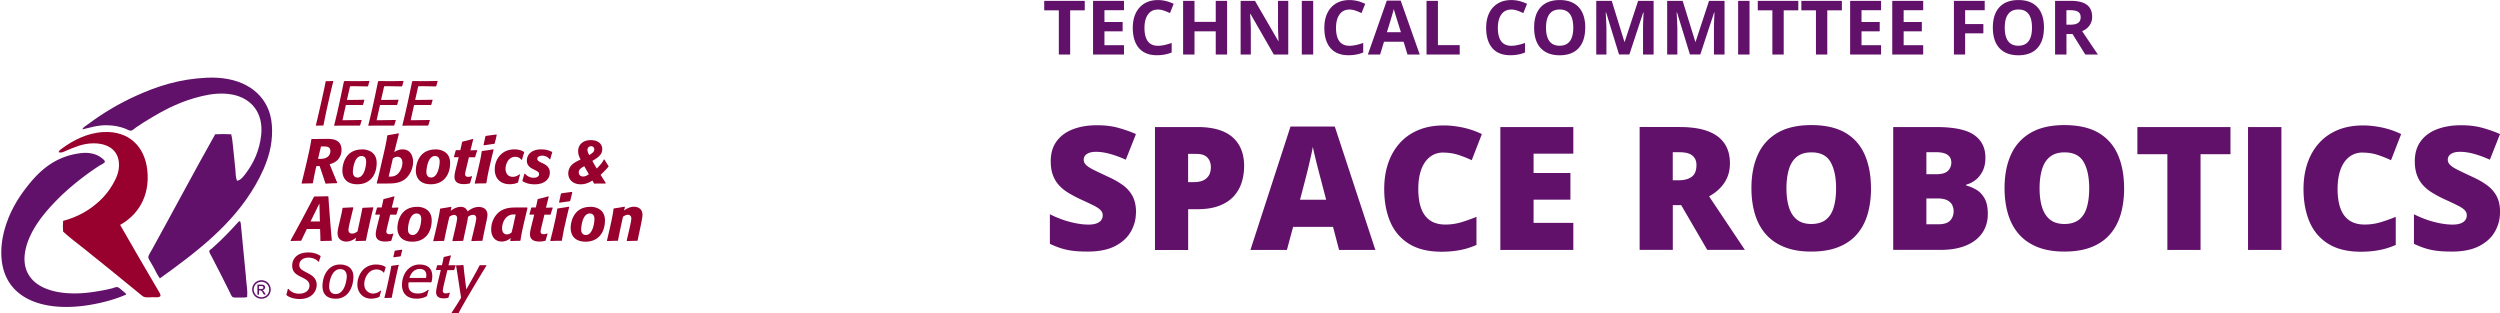 <svg id="Layer_1" data-name="Layer 1" xmlns="http://www.w3.org/2000/svg" viewBox="0 0 500.25 62.69">
    <defs>
        <style>
            .cls-1{fill:#98002e}.cls-2{fill:#61116a}
        </style>
    </defs>
    <path class="cls-2" d="M53.95 30.34c-.64 2.5-1.69 4.69-2.81 6.64-4.63 8.06-11.9 13.5-19.14 18.72-.48-.6-.78-1.29-1.19-2.07-.16-.3-.39-.66-.6-1.05-.16-.3-.52-.8-.53-1.09-.02-.38.53-1.19.77-1.62 4.18-7.57 8.42-15.57 12.61-23 .98-.06 2.21-.06 3.2 0 .2.71.26 1.5.35 2.28.17 1.56.32 3.18.49 4.78.08.78.02 1.59.35 2.25.82-.18 1.34-.97 1.83-1.62 1.47-1.97 2.65-4.48 2.98-7.51.49-4.52-2.01-7.38-5.69-8.11-2.19-.44-4.41-.14-6.29.32-3.83.93-6.78 2.38-9.8 4.18-1.09.65-2.16 1.29-3.23 2.04-.33.23-.75.65-1.05.67-.3.02-.72-.24-1.09-.39-1.04-.4-2.25-.68-3.69-.7-1.97-.03-3.5.51-4.95.84.21-.5.75-.74 1.16-1.05 2.88-2.17 6.18-4.14 9.69-5.72 4.07-1.84 8.5-3.32 14.05-3.58 6.23-.29 10.75 2.16 12.43 6.6.88 2.35.8 5.59.14 8.22ZM49.21 55.59c.12 1.32.36 2.65.25 3.83-.3.16-.86.11-1.47.11-.52 0-1.2.08-1.47-.11-.2-.13-.47-.79-.63-1.12-1.19-2.36-2.24-4.51-3.48-6.85-.2-.37-.56-.93-.53-1.19.05-.36.58-.47.74-.74 1.83-1.6 3.49-3.37 5.13-5.16.41-.36.42.36.46.67.35 3.55.7 7.05 1.02 10.57Z"/>
    <path class="cls-1" d="M11.71 30.44c.13-.35.5-.59.81-.81 2.04-1.49 4.81-3 8.08-3.2 5.34-.32 8.39 3.04 8.88 7.65.57 5.44-2.11 9.07-5.44 10.92 2.53 4.46 5.1 8.82 7.69 13.24.17.29.4.62.39.98-.26.37-.97.25-1.51.25-.59 0-1.25.09-1.72-.04-.3-.08-.75-.49-1.09-.77-3.7-3.03-7.41-6.06-11.13-9.02-1.38-1.09-2.77-2.12-4.04-3.3-.06-.64-.06-1.5 0-2.14 2.98-.8 5.33-2.16 7.34-4.04.95-.89 1.79-1.91 2.53-3.16.68-1.17 1.43-2.58 1.3-4.39-.19-2.63-2.26-3.93-5.06-3.93-2.17 0-3.73.76-5.34 1.4-.5.2-1.08.62-1.69.35Z"/>
    <path class="cls-2" d="M1.6 43.86c.9-2.28 2.06-4.2 3.37-5.93 2.63-3.5 5.82-6.67 11.31-7.3 1.59-.18 3.01.18 3.97.91.21.16.77.57.74.84-.04.25-.88.63-1.16.81-2.73 1.77-5.4 3.89-7.62 6-1.97 1.94-3.82 3.93-5.3 6.39-1.36 2.25-2.88 5.99-1.4 8.99 1.86 3.8 7.55 4.68 13.1 3.86 1.19-.18 2.48-.4 3.69-.7.4-.1.85-.31 1.16-.28.33.04.72.45.98.67.33.27.64.49.84.81-2.22.96-4.61 1.62-7.23 2.07-2.68.46-5.72.61-8.5.11C4.5 60.2.77 57.26.31 51.73c-.24-2.86.42-5.63 1.3-7.87ZM52.32 56.07c.31 0 .62.08.91.24.3.16.53.39.69.69.17.3.25.61.25.93s-.08.63-.24.92c-.16.3-.39.52-.69.69a1.886 1.886 0 0 1-1.84 0 1.76 1.76 0 0 1-.69-.69c-.16-.3-.25-.6-.25-.92s.08-.63.25-.93.4-.53.69-.69c.3-.16.6-.24.91-.24Zm0 .31c-.26 0-.51.07-.76.2s-.44.32-.58.57c-.14.25-.21.51-.21.78s.07.52.21.77c.14.25.33.44.57.57.25.14.5.21.77.21s.52-.07.77-.21c.25-.14.44-.33.57-.57s.2-.5.2-.77-.07-.53-.21-.78-.33-.44-.58-.57c-.25-.13-.5-.2-.76-.2Zm-.81 2.57v-2h.69c.23 0 .4.02.51.06.1.04.19.1.25.19a.521.521 0 0 1-.07.67.58.58 0 0 1-.41.18c.07.03.13.06.17.11.08.08.18.21.3.4l.24.39h-.39l-.18-.31c-.14-.25-.25-.4-.34-.46-.06-.05-.15-.07-.26-.07h-.19v.85h-.32Zm.32-1.12h.39c.19 0 .31-.03.38-.08s.1-.13.1-.22c0-.06-.02-.11-.05-.16a.243.243 0 0 0-.14-.1 1.17 1.17 0 0 0-.32-.03h-.37v.6Z"/>
    <path class="cls-1" d="M67.39 36.66c-.73.01-1.46.04-2.19.09l-.09-.08c-.48-1.45-.76-2.32-1.16-3.45-.21.01-.43.01-.64.01-.28 1.11-.5 2.28-.7 3.4l-.09.06c-.55 0-2.11.04-2.11.04l-.06-.08c.37-1.51 1.65-6.56 1.95-8.77l.08-.06c.62 0 2.25-.03 3.25-.03 1.45 0 2.71.47 2.71 2.2 0 1.38-.83 2.49-2.38 2.86 1.08 2.68 1.3 3.17 1.51 3.7l-.06.1Zm-3.24-4.87c1.04 0 1.96-.47 1.96-1.57 0-.82-.65-.92-1.31-.92-.08 0-.19.01-.57.01-.06.25-.14.5-.59 2.48h.5ZM72.49 29.89c.79 0 2.88.33 2.88 2.71 0 2.5-1.4 4.27-3.85 4.27s-3.01-1.57-3.01-2.74c0-.83.34-4.23 3.98-4.23Zm-.94 5.64c1.33 0 1.72-2.3 1.72-3.21 0-.43-.13-1.1-.94-1.1-1.51 0-1.72 2.79-1.72 3.18 0 .86.47 1.12.94 1.12ZM75.39 36.64c.19-.79.37-1.44.53-2.16l.6-2.62c.37-1.57.74-3.12.98-4.72l.1-.09c.72-.11 1.44-.24 2.15-.37l.06.09c-.1.45-.21.88-.33 1.32l-.59 2.35c.23-.15.84-.55 1.66-.55 1.66 0 2.11 1.47 2.11 2.47 0 1.25-.58 2.64-1.56 3.44-1.11.89-2.42.92-3.75.92h-.88c-.34 0-.68 0-1.02.01l-.08-.09Zm2.68-1.3c.37 0 1.01-.04 1.56-.58.53-.52.89-1.42.89-2.17 0-.96-.53-1.22-.98-1.22s-.79.25-.93.34l-.83 3.63h.29ZM87.19 29.89c.79 0 2.88.33 2.88 2.71 0 2.5-1.4 4.27-3.85 4.27s-3.01-1.57-3.01-2.74c0-.83.34-4.23 3.98-4.23Zm-.93 5.64c1.33 0 1.72-2.3 1.72-3.21 0-.43-.13-1.1-.94-1.1-1.51 0-1.72 2.79-1.72 3.18 0 .86.47 1.12.94 1.12ZM93.99 36.7c-.53.13-.98.14-1.16.14-1.44 0-1.89-.62-1.89-1.47 0-.48.14-1.07.42-2.18l.43-1.74h-.14c-.28 0-.48.01-.74.03l-.08-.09c.14-.47.23-.81.35-1.27l.09-.08h.84c.14-.59.24-1.01.35-1.61l.09-.09a28.3 28.3 0 0 0 2.06-.54l.08.09c-.1.35-.16.67-.55 2.19.48-.01.82-.01 1.3-.04l.05.1c-.16.45-.28.78-.39 1.26l-.11.08c-.43-.01-.73-.01-1.16-.01l-.53 2.2c-.13.53-.24 1.01-.24 1.2 0 .23.14.52.63.52.33 0 .55-.1.69-.15l.08.06c-.15.49-.24.83-.38 1.31l-.09.1ZM97.92 33.5l-.2.93c-.15.73-.28 1.46-.4 2.2l-.09.06c-.73 0-1.46.01-2.18.05l-.06-.09c.29-1.11.57-2.24.82-3.37l.14-.62c.18-.78.34-1.57.43-2.35l.09-.09c.74-.1 1.49-.21 2.22-.35l.08.1c-.29 1.13-.58 2.34-.83 3.52Zm1.47-6.49c-.11.57-.26 1.12-.4 1.67l-.1.1c-.68.09-1.36.19-2.05.29l-.08-.1c.13-.55.25-1.12.37-1.69l.11-.09c.68-.09 1.46-.2 2.08-.28l.08.09ZM103.59 36.55c-.33.14-.83.31-1.59.31-1.88 0-3-1.17-3-2.93s.94-2.96 1.86-3.51c.88-.53 1.86-.53 2.1-.53.57 0 1.35.13 1.9.52l.03.1c-.18.52-.29.89-.43 1.44l-.13.03c-.43-.6-1.12-.6-1.21-.6-1.4 0-1.96 1.44-1.96 2.4 0 .84.43 1.6 1.44 1.6.67 0 1.04-.28 1.35-.5l.11.06c-.16.57-.26.97-.4 1.54l-.08.09ZM105.04 34.75c.54.62 1.2.82 1.76.82.67 0 1.07-.3 1.07-.73 0-.35-.21-.5-.86-.83l-.28-.14c-.45-.23-1.31-.64-1.31-1.71s.78-2.27 2.88-2.27c1.04 0 1.67.26 2.14.5l.06.11c-.16.49-.26.84-.39 1.35l-.11.03c-.6-.72-1.3-.73-1.5-.73-.6 0-.99.26-.99.64 0 .29.24.48.77.73l.29.14c.49.24 1.45.69 1.45 1.88s-.92 2.34-3.05 2.34c-1.16 0-1.9-.31-2.4-.63l-.04-.11c.16-.49.25-.84.39-1.35l.11-.04ZM121.75 33.34c-.44.57-.98 1.08-1.57 1.65.34.54.68 1.08 1.03 1.62l-.04.11h-.73c-.76 0-.99 0-1.5.03l-.1-.08c-.09-.2-.2-.38-.31-.55-.77.5-1.49.76-2.34.76-1.47 0-2.48-.89-2.48-2.2 0-.62.26-1.25.71-1.69.35-.35.73-.58 1.76-1.07-.37-.67-.49-1.12-.49-1.7 0-1.3 1.01-2.18 2.52-2.18 1.4 0 2.3.7 2.3 1.8 0 1.01-.67 1.6-1.98 2.35.29.53.58 1.04.89 1.54.97-1.03 1.03-1.12 1.41-1.81h.13c.24.45.53.88.81 1.32v.1Zm-4.84-.08c-.83.44-1.1.74-1.1 1.23s.35.83.87.83c.35 0 .67-.13 1.15-.45-.29-.54-.62-1.07-.92-1.61Zm1.36-4.01c-.39 0-.72.33-.72.73 0 .29.08.5.35 1.06.78-.49 1.02-.74 1.02-1.16 0-.36-.28-.63-.65-.63ZM64.63 25.12h-.33c-.38 0-.65.01-1.03.03l-.06-.09c.39-1.59 1.7-7.26 1.95-8.75l.08-.08h.37c.38 0 .65 0 1.03-.03l.05.08c-.42 1.66-1.41 5.83-1.95 8.77l-.1.06ZM71.99 25.13h-2.62c-.84 0-1.42 0-2.27.03h-.18l-.06-.08c.86-3.35 1.57-6.94 1.96-8.77l.09-.09h.11c.36 0 .96.01 1.51.01h1.46c.69 0 1.38-.03 1.85-.03l.08.08c-.11.34-.18.58-.26.93l-.1.08c-.77 0-1.83-.04-2.9-.04-.21 0-.62.01-.62.01L69.42 20c2.52-.01 2.9-.04 3.44-.04l.05.09c-.1.33-.16.55-.25.88l-.11.09c-.44-.01-2.37-.01-3.34-.01-.2.88-.4 1.77-.68 3.05.53 0 3.44-.05 3.78-.05l.06.06c-.11.37-.2.62-.3.98l-.09.08ZM78.82 25.13H76.2c-.84 0-1.42 0-2.27.03h-.18l-.06-.08c.86-3.35 1.57-6.94 1.96-8.77l.09-.09h.11c.36 0 .96.01 1.51.01h1.46c.69 0 1.38-.03 1.85-.03l.08.08c-.11.34-.18.58-.26.93l-.1.08c-.77 0-1.83-.04-2.9-.04-.21 0-.62.01-.62.01L76.25 20c2.52-.01 2.9-.04 3.44-.04l.05.09c-.1.33-.16.55-.25.88l-.11.09c-.44-.01-2.37-.01-3.34-.01-.2.88-.4 1.77-.68 3.05.53 0 3.44-.05 3.78-.05l.06.06c-.11.37-.2.62-.3.98l-.09.08ZM85.64 25.13h-2.62c-.84 0-1.42 0-2.27.03h-.18l-.06-.08c.86-3.35 1.57-6.94 1.96-8.77l.09-.09h.11c.36 0 .96.01 1.51.01h1.46c.69 0 1.38-.03 1.85-.03l.08.08c-.11.34-.18.58-.26.93l-.1.08c-.77 0-1.83-.04-2.9-.04-.21 0-.62.01-.62.01L83.07 20c2.52-.01 2.9-.04 3.44-.04l.05.09c-.1.33-.16.55-.25.88l-.11.09c-.44-.01-2.37-.01-3.34-.01-.2.88-.4 1.77-.68 3.05.53 0 3.44-.05 3.78-.05l.06.06c-.11.37-.2.62-.3.98l-.09.08ZM57.73 57.8c.14.26.89.97 2.1.97 1.47 0 2.1-.84 2.1-1.61s-.49-1.15-1.42-1.62l-.42-.21c-.82-.42-1.62-.89-1.62-2.17s.87-2.64 3.22-2.64c1.17 0 1.93.35 2.43.69l.04.1c-.13.38-.23.65-.34 1.04l-.11.03c-.48-.62-1.38-.83-1.93-.83-1.31 0-1.89.73-1.89 1.47 0 .68.4.96 1.42 1.49l.36.19c.82.43 1.7 1.03 1.7 2.3s-.97 2.83-3.4 2.83c-1.22 0-2.22-.38-2.63-.78l-.04-.11c.13-.4.19-.69.29-1.11l.13-.03ZM68.03 52.93c1.56 0 2.69.79 2.69 2.47 0 1.32-.6 4.37-3.57 4.37-.79 0-2.62-.19-2.62-2.52 0-2.04 1.11-4.32 3.5-4.32Zm-.86 5.91c1.9 0 2.22-3.07 2.22-3.5 0-1.22-.74-1.49-1.31-1.49-1.74 0-2.22 2.58-2.22 3.49 0 .81.38 1.5 1.31 1.5ZM75.87 59.41c-.44.25-1.18.35-1.62.35-1.62 0-2.74-1.22-2.74-2.82 0-1.04.45-2.67 1.84-3.51.73-.44 1.5-.5 1.84-.5.88 0 1.57.21 1.95.5l.04.09c-.14.37-.21.63-.31.99l-.13.04c-.2-.34-.76-.63-1.42-.63-1.57 0-2.43 1.66-2.43 2.92 0 1.47 1.15 1.9 1.75 1.9.21 0 .87-.03 1.54-.6l.1.05c-.14.42-.21.7-.31 1.13l-.08.09ZM78.31 59.6c-.49 0-.84.01-1.33.04l-.06-.08c.4-1.46 1.3-5.61 1.36-6.29l.09-.09c.52-.06.87-.11 1.37-.2l.06.09c-.06-.01-1.11 4.78-1.4 6.47l-.09.06Zm1.8-8.29c-.49.06-.83.1-1.32.18l-.08-.1c.1-.43.18-.73.26-1.16l.11-.09c.49-.06.83-.1 1.31-.18l.1.09c-.11.42-.19.73-.29 1.16l-.1.1ZM85.41 59.26c-.43.25-1.08.5-2.05.5-2.15 0-2.92-1.28-2.92-2.73 0-2.2 1.35-4.1 3.52-4.1 1.49 0 2.54.68 2.54 2.35 0 .52-.11.96-.15 1.15l-.09.06c-.65 0-1.85-.01-2.95-.01-.57 0-.98 0-1.55.02-.01.08-.04.3-.04.54 0 1.65 1.44 1.69 1.89 1.69 1.04 0 1.59-.4 2.08-.76l.1.06c-.14.42-.23.7-.33 1.13l-.06.09Zm-.16-3.66c.05-.29.06-.42.06-.55-.02-1.15-.97-1.23-1.3-1.23-1.45 0-1.94 1.33-2.08 1.8 0 0 2.5-.01 3.31-.01ZM89.67 59.59c-.42.1-.74.11-.91.11-1.2 0-1.5-.62-1.5-1.25 0-.48.26-1.59.63-3.11l.31-1.31h-.25c-.24 0-.42 0-.65.01l-.06-.09c.09-.29.15-.52.23-.83l.09-.06c.33.01.54.01.87.01.15-.58.23-.99.34-1.57l.09-.09c.49-.1.83-.19 1.31-.31l.06.08c-.1.34-.16.59-.25.93l-.24.97c.52 0 .87 0 1.37-.02l.06.09c-.11.3-.18.53-.26.83l-.09.08c-.48-.01-.82-.01-1.3-.01l-.68 2.84c-.06.25-.24 1.03-.24 1.28 0 .4.29.54.62.54s.63-.13.74-.16l.06.06c-.1.33-.18.55-.26.88l-.09.1ZM97.33 53.16c-1.51 2.44-5.05 8.37-5.53 9.44l-.1.08h-.57c-.25 0-.49 0-.74.01l-.04-.09c.37-.55 1.61-2.48 1.91-3.03-.48-3.13-.94-6.24-1.01-6.39l.09-.09c.48 0 .82-.02 1.31-.06l.1.06c.06.69.1 1.18.19 1.86l.37 2.97 1.22-2.17c.48-.84.96-1.7 1.41-2.61l.1-.08c.14.01.28.01.42.01.3 0 .52-.01.81-.02l.06.1ZM66.34 48.19c-.79 0-1.36.01-2.15.05l-.08-.09c0-.5 0-.87-.06-2.32h-.28c-.25 0-.82-.01-1.3-.01H61.4c-.67 1.4-.86 1.76-1.1 2.29l-.09.08h-.5c-.57 0-.96.01-1.51.04l-.05-.14c1.27-2.24 3.5-6.46 4.67-8.71l.1-.06c1.01-.01 1.72-.03 2.73-.05l.06.08c.21 3.15.4 5.6.69 8.79l-.08.06Zm-4.2-3.88c.24.01.42.01.65.01h.3c.34 0 .69 0 .92-.01-.06-2.48-.1-3.59-.1-3.59l-1.77 3.59ZM73.14 48.19c-.73 0-1.25.03-1.96.05l-.06-.09.15-.63c-.33.35-1.15.82-1.96.82-.48 0-1.76-.18-1.76-1.69 0-.48.18-1.25.3-1.79l.29-1.25c.16-.72.29-1.22.4-1.95l.09-.08c.74-.03 1.26-.05 1.99-.1l.08.1c-.47 2-.97 3.85-.97 4.43 0 .26.09.73.74.73.49 0 .91-.31 1.07-.44l.53-2.44c.15-.72.3-1.46.44-2.2l.1-.08c.74-.03 1.27-.05 2.03-.1l.06.1c-.3 1.21-.52 2.1-.79 3.35l-.28 1.26c-.15.7-.26 1.2-.39 1.91l-.09.08ZM78.24 48.19c-.53.13-.98.14-1.16.14-1.44 0-1.89-.62-1.89-1.47 0-.48.14-1.07.42-2.18l.43-1.74h-.14c-.28 0-.48.01-.74.02l-.08-.09c.14-.47.23-.81.35-1.27l.09-.08h.84c.14-.59.24-1.01.35-1.61l.09-.09a28.3 28.3 0 0 0 2.06-.54l.08.09c-.1.35-.16.67-.55 2.19.48-.01.82-.01 1.3-.04l.05.1c-.16.45-.28.78-.39 1.26l-.11.08c-.43-.01-.73-.01-1.16-.01l-.53 2.2c-.13.53-.24 1.01-.24 1.2 0 .23.14.52.63.52.33 0 .55-.1.69-.15l.08.06c-.15.49-.24.83-.38 1.31l-.09.1ZM83.5 41.38c.79 0 2.88.33 2.88 2.71 0 2.5-1.4 4.27-3.85 4.27s-3.01-1.57-3.01-2.74c0-.83.34-4.23 3.98-4.23Zm-.93 5.64c1.33 0 1.72-2.3 1.72-3.21 0-.43-.13-1.09-.94-1.09-1.51 0-1.72 2.79-1.72 3.18 0 .86.47 1.12.94 1.12ZM96.43 48.19c-.69 0-1.37.03-2.05.05l-.06-.09c.16-.74.98-3.9.98-4.49 0-.18-.06-.67-.64-.67-.23 0-.6.06-1.02.42-.05.82-.74 3.55-.93 4.71l-.09.08c-.68.01-1.36.03-2.03.05l-.06-.1c.1-.54.94-3.79.94-4.49 0-.38-.19-.65-.63-.65-.21 0-.57.08-.93.4l-.43 1.89c-.2.91-.43 1.94-.59 2.83l-.08.08c-.69 0-1.38.03-2.06.05l-.06-.09c.47-1.75 1.3-5.51 1.36-6.36l.09-.08c.68-.1 1.42-.21 2.11-.35l.08.09-.16.74c.57-.48 1.31-.82 2.05-.82.45 0 1.03.15 1.35.91.89-.72 1.69-.89 2.19-.89.43 0 1.78.1 1.78 1.61 0 .2-.05.55-.2 1.25l-.26 1.21c-.19.88-.37 1.78-.54 2.66l-.09.08ZM104.06 48.19c-.71.01-1.2.01-1.9.05l-.06-.09.09-.55c-.31.33-.96.73-1.81.73-1.5 0-2.09-1.21-2.09-2.42s.43-2.04.7-2.48c1.17-1.84 2.98-1.91 4.34-1.91h2.14l.08.1c-.94 3.94-1.18 4.97-1.4 6.5l-.09.08Zm-.87-5.27c-.11-.01-.19-.01-.39-.01-1.74 0-2.33 1.76-2.33 2.73s.47 1.26.99 1.26c.09 0 .55-.04.91-.39.33-1.22.53-2.35.82-3.59ZM109.1 48.19c-.53.13-.98.14-1.16.14-1.44 0-1.89-.62-1.89-1.47 0-.48.14-1.07.42-2.18l.43-1.74h-.14c-.28 0-.48.01-.74.02l-.08-.09c.14-.47.23-.81.35-1.27l.09-.08h.84c.14-.59.24-1.01.35-1.61l.09-.09a28.3 28.3 0 0 0 2.06-.54l.08.09c-.1.35-.16.67-.55 2.19.48-.01.82-.01 1.3-.04l.05.1c-.16.45-.28.78-.39 1.26l-.11.08c-.43-.01-.73-.01-1.16-.01l-.53 2.2c-.13.53-.24 1.01-.24 1.2 0 .23.14.52.63.52.33 0 .55-.1.69-.15l.08.06c-.15.49-.24.83-.38 1.31l-.09.1ZM113.04 44.99l-.2.93c-.15.73-.28 1.46-.4 2.2l-.09.06c-.73 0-1.46.01-2.18.05l-.06-.09c.29-1.11.57-2.24.82-3.37l.14-.62c.18-.78.34-1.57.43-2.35l.09-.09c.74-.1 1.49-.21 2.22-.35l.08.1c-.29 1.13-.58 2.34-.83 3.52Zm1.46-6.49c-.11.57-.26 1.12-.4 1.67l-.1.1c-.68.09-1.36.19-2.05.29l-.08-.1c.13-.55.25-1.12.37-1.69l.11-.09c.68-.09 1.46-.2 2.08-.28l.08.09ZM118.17 41.38c.79 0 2.88.33 2.88 2.71 0 2.5-1.4 4.27-3.85 4.27s-3.01-1.57-3.01-2.74c0-.83.34-4.23 3.98-4.23Zm-.94 5.64c1.33 0 1.72-2.3 1.72-3.21 0-.43-.13-1.09-.94-1.09-1.51 0-1.72 2.79-1.72 3.18 0 .86.47 1.12.94 1.12ZM125.04 41.44l-.16.69c.23-.18 1.01-.76 1.99-.76.49 0 1.69.19 1.69 1.66 0 .77-.89 4.49-.96 5.09l-.09.06c-.69.01-1.37.03-2.05.05l-.05-.09c.29-1.35.92-3.76.92-4.44 0-.42-.25-.72-.69-.72-.37 0-.7.19-.98.39-.35 1.57-.83 3.81-.99 4.73l-.09.08c-.69 0-1.38.03-2.08.05l-.05-.09c.23-.98 1.23-5.06 1.31-6.34l.1-.1c.76-.1 1.42-.21 2.11-.35l.08.09Z"/>
    <path class="cls-2" d="M214.15 10.91h-2.28V2.07h-2.92V.17h8.11v1.9h-2.92v8.85ZM224.91 10.91h-6.19V.17h6.19v1.87H221V4.4h3.64v1.87H221v2.77h3.91v1.88ZM231.71 1.91c-.86 0-1.52.32-1.99.97-.47.64-.71 1.54-.71 2.69 0 2.4.9 3.59 2.7 3.59.75 0 1.67-.19 2.74-.57v1.91c-.88.37-1.87.55-2.95.55-1.56 0-2.76-.47-3.59-1.42s-1.24-2.31-1.24-4.08c0-1.12.2-2.1.61-2.94.41-.84.99-1.48 1.75-1.93s1.65-.67 2.68-.67 2.09.25 3.14.76l-.74 1.85c-.4-.19-.81-.36-1.21-.5-.41-.14-.81-.21-1.2-.21ZM245.54 10.91h-2.27V6.27h-4.25v4.64h-2.28V.17h2.28v4.21h4.25V.17h2.27v10.74ZM257.79 10.91h-2.9l-4.67-8.13h-.07c.09 1.44.14 2.46.14 3.07v5.06h-2.04V.17h2.87l4.67 8.05h.05c-.07-1.4-.11-2.38-.11-2.96V.17h2.05v10.74ZM260.49 10.91V.17h2.28v10.74h-2.28ZM270.04 1.91c-.86 0-1.52.32-1.99.97-.47.64-.71 1.54-.71 2.69 0 2.4.9 3.59 2.7 3.59.75 0 1.67-.19 2.74-.57v1.91c-.88.37-1.87.55-2.95.55-1.56 0-2.76-.47-3.59-1.42S265 7.32 265 5.55c0-1.12.2-2.1.61-2.94.41-.84.99-1.48 1.75-1.93s1.65-.67 2.68-.67 2.09.25 3.14.76l-.74 1.85c-.4-.19-.81-.36-1.21-.5-.41-.14-.81-.21-1.2-.21ZM281.64 10.91l-.78-2.56h-3.92l-.78 2.56h-2.45L277.5.12h2.78l3.81 10.79h-2.45Zm-1.32-4.47c-.72-2.32-1.13-3.63-1.22-3.93-.09-.3-.16-.54-.19-.72-.16.63-.62 2.18-1.39 4.65h2.8ZM285.45 10.91V.17h2.28v8.86h4.36v1.88h-6.64ZM302.42 1.91c-.86 0-1.52.32-1.99.97-.47.64-.71 1.54-.71 2.69 0 2.4.9 3.59 2.7 3.59.75 0 1.67-.19 2.74-.57v1.91c-.88.37-1.87.55-2.95.55-1.56 0-2.76-.47-3.59-1.42s-1.24-2.31-1.24-4.08c0-1.12.2-2.1.61-2.94.41-.84.99-1.48 1.75-1.93s1.65-.67 2.68-.67 2.09.25 3.14.76l-.74 1.85c-.4-.19-.81-.36-1.21-.5-.41-.14-.81-.21-1.2-.21ZM317.2 5.53c0 1.78-.44 3.14-1.32 4.1s-2.15 1.43-3.79 1.43-2.91-.48-3.79-1.43-1.32-2.33-1.32-4.11.44-3.15 1.33-4.1c.88-.94 2.15-1.41 3.8-1.41s2.91.48 3.79 1.43c.87.95 1.31 2.32 1.31 4.1Zm-7.84 0c0 1.2.23 2.1.68 2.71.46.61 1.14.91 2.04.91 1.82 0 2.73-1.21 2.73-3.62s-.9-3.63-2.71-3.63c-.91 0-1.59.3-2.05.92-.46.61-.69 1.51-.69 2.72ZM323.97 10.91l-2.59-8.43h-.07c.09 1.71.14 2.86.14 3.43v5h-2.04V.17h3.1l2.54 8.22h.04l2.7-8.22h3.1v10.74h-2.12V5.82c0-.24 0-.52.01-.83 0-.31.04-1.15.1-2.5h-.07l-2.77 8.41h-2.09ZM338.16 10.91l-2.59-8.43h-.07c.09 1.71.14 2.86.14 3.43v5h-2.04V.17h3.1l2.54 8.22h.04l2.7-8.22h3.1v10.74h-2.12V5.82c0-.24 0-.52.01-.83 0-.31.04-1.15.1-2.5H343l-2.77 8.41h-2.09ZM347.8 10.91V.17h2.28v10.74h-2.28ZM356.93 10.91h-2.28V2.07h-2.92V.17h8.11v1.9h-2.92v8.85ZM365.65 10.91h-2.28V2.07h-2.92V.17h8.11v1.9h-2.92v8.85ZM376.4 10.91h-6.19V.17h6.19v1.87h-3.91V4.4h3.64v1.87h-3.64v2.77h3.91v1.88ZM384.83 10.91h-6.19V.17h6.19v1.87h-3.91V4.4h3.64v1.87h-3.64v2.77h3.91v1.88ZM393.22 10.91h-2.24V.17h6.16v1.87h-3.92v2.77h3.65v1.86h-3.65v4.25ZM408.99 5.53c0 1.78-.44 3.14-1.32 4.1s-2.15 1.43-3.79 1.43-2.91-.48-3.79-1.43-1.32-2.33-1.32-4.11.44-3.15 1.33-4.1c.88-.94 2.15-1.41 3.8-1.41s2.91.48 3.79 1.43c.87.95 1.31 2.32 1.31 4.1Zm-7.84 0c0 1.2.23 2.1.68 2.71.46.61 1.14.91 2.04.91 1.82 0 2.73-1.21 2.73-3.62s-.9-3.63-2.71-3.63c-.91 0-1.59.3-2.05.92-.46.61-.69 1.51-.69 2.72ZM413.5 6.79v4.12h-2.28V.17h3.13c1.46 0 2.54.27 3.24.8.7.53 1.05 1.34 1.05 2.42 0 .63-.17 1.19-.52 1.69s-.84.88-1.48 1.16c1.62 2.42 2.67 3.98 3.16 4.68h-2.53l-2.56-4.12h-1.21Zm0-1.85h.74c.72 0 1.25-.12 1.59-.36.34-.24.51-.62.51-1.13s-.18-.87-.53-1.09c-.35-.22-.89-.32-1.63-.32h-.69v2.9ZM227.3 42.54c0 1.33-.34 2.6-1.01 3.79-.67 1.19-1.72 2.16-3.14 2.9s-3.25 1.11-5.49 1.11c-1.12 0-2.1-.05-2.95-.15s-1.63-.27-2.36-.5c-.73-.23-1.49-.53-2.27-.9v-5.92c1.33.67 2.68 1.19 4.04 1.54 1.36.35 2.58.53 3.68.53.66 0 1.2-.08 1.62-.24.42-.16.73-.37.93-.65.2-.28.3-.59.3-.95 0-.43-.15-.79-.45-1.08-.3-.3-.77-.61-1.42-.93s-1.51-.73-2.57-1.21c-.91-.43-1.73-.86-2.46-1.31-.74-.45-1.36-.96-1.88-1.54-.52-.58-.92-1.25-1.2-2.03-.28-.77-.42-1.69-.42-2.74 0-1.58.39-2.91 1.17-3.98s1.87-1.88 3.26-2.41c1.4-.54 3.01-.81 4.83-.81 1.6 0 3.05.18 4.33.54 1.28.36 2.44.77 3.46 1.23l-2.03 5.13c-1.05-.48-2.09-.87-3.11-1.15-1.02-.29-1.97-.43-2.84-.43-.57 0-1.04.07-1.4.21-.36.14-.63.33-.81.56-.17.24-.26.5-.26.81 0 .38.15.72.45 1.03.3.3.8.63 1.5.98s1.66.81 2.87 1.37c1.2.54 2.22 1.12 3.06 1.74.84.62 1.48 1.37 1.93 2.24.44.87.66 1.94.66 3.22ZM239.62 25.42c3.12 0 5.45.68 7 2.03 1.55 1.36 2.33 3.28 2.33 5.79 0 1.12-.16 2.2-.48 3.23a7.425 7.425 0 0 1-1.56 2.76c-.72.81-1.68 1.45-2.88 1.92-1.19.47-2.67.71-4.41.71h-1.87v8.16h-6.64V25.43h8.51Zm-.16 5.37h-1.72v5.65h1.31c.57 0 1.1-.1 1.6-.29.49-.2.89-.52 1.19-.96.3-.44.45-1.03.45-1.77s-.23-1.4-.69-1.89c-.46-.49-1.17-.73-2.14-.73ZM267.95 50.01l-1.21-4.61h-7.99l-1.24 4.61h-7.3l8.02-24.69h8.86l8.12 24.69h-7.26Zm-2.59-10.06-1.06-4.04c-.11-.44-.28-1.06-.49-1.87-.21-.81-.42-1.65-.63-2.52-.21-.87-.37-1.58-.48-2.14-.1.56-.24 1.25-.43 2.08s-.38 1.64-.57 2.45c-.2.81-.37 1.48-.51 2.02l-1.06 4.04h5.23ZM288.82 30.52c-.78 0-1.49.17-2.1.5s-1.14.81-1.58 1.44-.77 1.39-1 2.3c-.23.9-.34 1.93-.34 3.07 0 1.55.2 2.85.59 3.9s.99 1.85 1.79 2.39 1.81.81 3.02.81c1.1 0 2.16-.15 3.17-.45 1.01-.3 2.04-.67 3.07-1.09v5.62c-1.09.48-2.2.83-3.34 1.04-1.14.21-2.35.32-3.62.32-2.67 0-4.85-.53-6.55-1.59s-2.95-2.53-3.75-4.41c-.8-1.88-1.2-4.07-1.2-6.56 0-1.86.26-3.57.78-5.11.52-1.55 1.29-2.89 2.3-4.03 1.01-1.14 2.26-2.02 3.74-2.64 1.49-.62 3.19-.93 5.1-.93 1.19 0 2.44.14 3.76.41 1.32.28 2.6.71 3.86 1.32l-2.03 5.23c-.9-.43-1.8-.78-2.72-1.08a9.66 9.66 0 0 0-2.93-.44ZM314.82 50.01h-14.6V25.42h14.6v5.33h-7.95v3.87h7.37v5.33h-7.37v4.64h7.95v5.42ZM336.13 25.42c2.23 0 4.09.27 5.57.82 1.48.54 2.59 1.35 3.34 2.43s1.12 2.42 1.12 4.02c0 1-.17 1.91-.5 2.72-.34.82-.82 1.55-1.44 2.19-.62.65-1.37 1.21-2.23 1.69L349.15 50h-7.53l-5.21-8.95h-1.68V50h-6.64V25.41h8.06Zm-.1 5.03h-1.31v5.62h1.25c1.02 0 1.86-.22 2.51-.67.65-.45.98-1.25.98-2.4 0-.8-.27-1.42-.81-1.87s-1.41-.67-2.61-.67ZM374.39 37.68c0 1.89-.23 3.62-.68 5.17-.45 1.55-1.16 2.89-2.13 4.01-.96 1.12-2.2 1.98-3.72 2.58-1.51.6-3.32.9-5.43.9s-3.85-.3-5.36-.9c-1.51-.6-2.75-1.46-3.73-2.57-.98-1.12-1.7-2.45-2.17-4.01-.47-1.56-.71-3.3-.71-5.21 0-2.56.42-4.78 1.27-6.67s2.16-3.35 3.93-4.39 4.04-1.56 6.79-1.56 5.08.52 6.84 1.56c1.75 1.04 3.04 2.51 3.86 4.41.82 1.89 1.23 4.12 1.23 6.68Zm-16.92 0c0 1.48.17 2.75.51 3.82.34 1.07.87 1.88 1.6 2.46.73.57 1.68.86 2.86.86s2.19-.29 2.92-.86c.72-.57 1.25-1.39 1.56-2.46.32-1.06.48-2.34.48-3.82 0-2.22-.37-3.97-1.11-5.26-.74-1.29-2.01-1.93-3.82-1.93-1.2 0-2.17.29-2.9.87-.74.58-1.27 1.41-1.6 2.49s-.5 2.35-.5 3.83ZM378.83 25.42h8.58c3.55 0 6.09.53 7.6 1.58 1.51 1.05 2.27 2.57 2.27 4.54 0 1.08-.19 1.99-.58 2.74-.39.75-.87 1.35-1.46 1.78-.59.44-1.19.73-1.81.89v.17c.67.17 1.34.45 2.01.83.67.39 1.22.96 1.66 1.73.44.77.66 1.81.66 3.12 0 1.49-.38 2.77-1.13 3.85-.76 1.08-1.84 1.9-3.24 2.48-1.4.58-3.07.87-4.99.87h-9.57V25.41Zm6.64 9.44h2c1.1 0 1.87-.23 2.32-.68s.67-1.01.67-1.66-.25-1.19-.76-1.54c-.51-.35-1.3-.53-2.36-.53h-1.87v4.41Zm0 4.86v5.16h2.34c1.15 0 1.96-.25 2.42-.75.46-.5.69-1.12.69-1.88 0-.44-.1-.85-.29-1.24-.2-.39-.53-.7-1-.94s-1.12-.36-1.95-.36h-2.2ZM425.04 37.68c0 1.89-.23 3.62-.68 5.17-.45 1.55-1.16 2.89-2.13 4.01-.96 1.12-2.2 1.98-3.72 2.58-1.51.6-3.32.9-5.43.9s-3.85-.3-5.36-.9c-1.51-.6-2.75-1.46-3.73-2.57-.98-1.12-1.7-2.45-2.17-4.01-.47-1.56-.71-3.3-.71-5.21 0-2.56.42-4.78 1.27-6.67s2.16-3.35 3.93-4.39 4.04-1.56 6.79-1.56 5.08.52 6.84 1.56c1.75 1.04 3.04 2.51 3.86 4.41.82 1.89 1.23 4.12 1.23 6.68Zm-16.92 0c0 1.48.17 2.75.51 3.82.34 1.07.87 1.88 1.6 2.46.73.57 1.68.86 2.86.86s2.19-.29 2.92-.86c.72-.57 1.25-1.39 1.56-2.46.32-1.06.48-2.34.48-3.82 0-2.22-.37-3.97-1.11-5.26-.74-1.29-2.01-1.93-3.82-1.93-1.2 0-2.17.29-2.9.87-.74.58-1.27 1.41-1.6 2.49s-.5 2.35-.5 3.83ZM440.33 50.01h-6.64V30.85h-6v-5.43h18.63v5.43h-5.99v19.16ZM449.83 50.01V25.42h6.68v24.59h-6.68ZM472.77 30.52c-.78 0-1.49.17-2.1.5s-1.14.81-1.58 1.44-.77 1.39-1 2.3c-.23.9-.34 1.93-.34 3.07 0 1.55.2 2.85.59 3.9s.99 1.85 1.79 2.39 1.81.81 3.02.81c1.1 0 2.16-.15 3.17-.45 1.01-.3 2.04-.67 3.07-1.09v5.62c-1.09.48-2.2.83-3.34 1.04-1.14.21-2.35.32-3.62.32-2.67 0-4.85-.53-6.55-1.59s-2.95-2.53-3.75-4.41c-.8-1.88-1.2-4.07-1.2-6.56 0-1.86.26-3.57.78-5.11.52-1.55 1.29-2.89 2.3-4.03 1.01-1.14 2.26-2.02 3.74-2.64 1.49-.62 3.19-.93 5.1-.93 1.19 0 2.44.14 3.76.41 1.32.28 2.6.71 3.86 1.32l-2.03 5.23c-.9-.43-1.8-.78-2.72-1.08a9.66 9.66 0 0 0-2.93-.44ZM500.25 42.54c0 1.33-.34 2.6-1.01 3.79-.67 1.19-1.72 2.16-3.14 2.9s-3.25 1.11-5.49 1.11c-1.12 0-2.1-.05-2.95-.15s-1.63-.27-2.36-.5c-.73-.23-1.49-.53-2.27-.9v-5.92c1.33.67 2.68 1.19 4.04 1.54 1.36.35 2.58.53 3.68.53.66 0 1.2-.08 1.62-.24.42-.16.73-.37.93-.65.2-.28.3-.59.3-.95 0-.43-.15-.79-.45-1.08-.3-.3-.77-.61-1.42-.93s-1.51-.73-2.57-1.21c-.91-.43-1.73-.86-2.46-1.31-.74-.45-1.36-.96-1.88-1.54-.52-.58-.92-1.25-1.2-2.03-.28-.77-.42-1.69-.42-2.74 0-1.58.39-2.91 1.17-3.98s1.87-1.88 3.26-2.41c1.4-.54 3.01-.81 4.83-.81 1.6 0 3.05.18 4.33.54 1.28.36 2.44.77 3.46 1.23l-2.03 5.13c-1.05-.48-2.09-.87-3.11-1.15-1.02-.29-1.97-.43-2.84-.43-.57 0-1.04.07-1.4.21-.36.14-.63.33-.81.56-.17.24-.26.5-.26.81 0 .38.15.72.45 1.03.3.3.8.63 1.5.98s1.66.81 2.87 1.37c1.2.54 2.22 1.12 3.06 1.74.84.62 1.48 1.37 1.93 2.24.44.87.66 1.94.66 3.22Z"/>
</svg>
